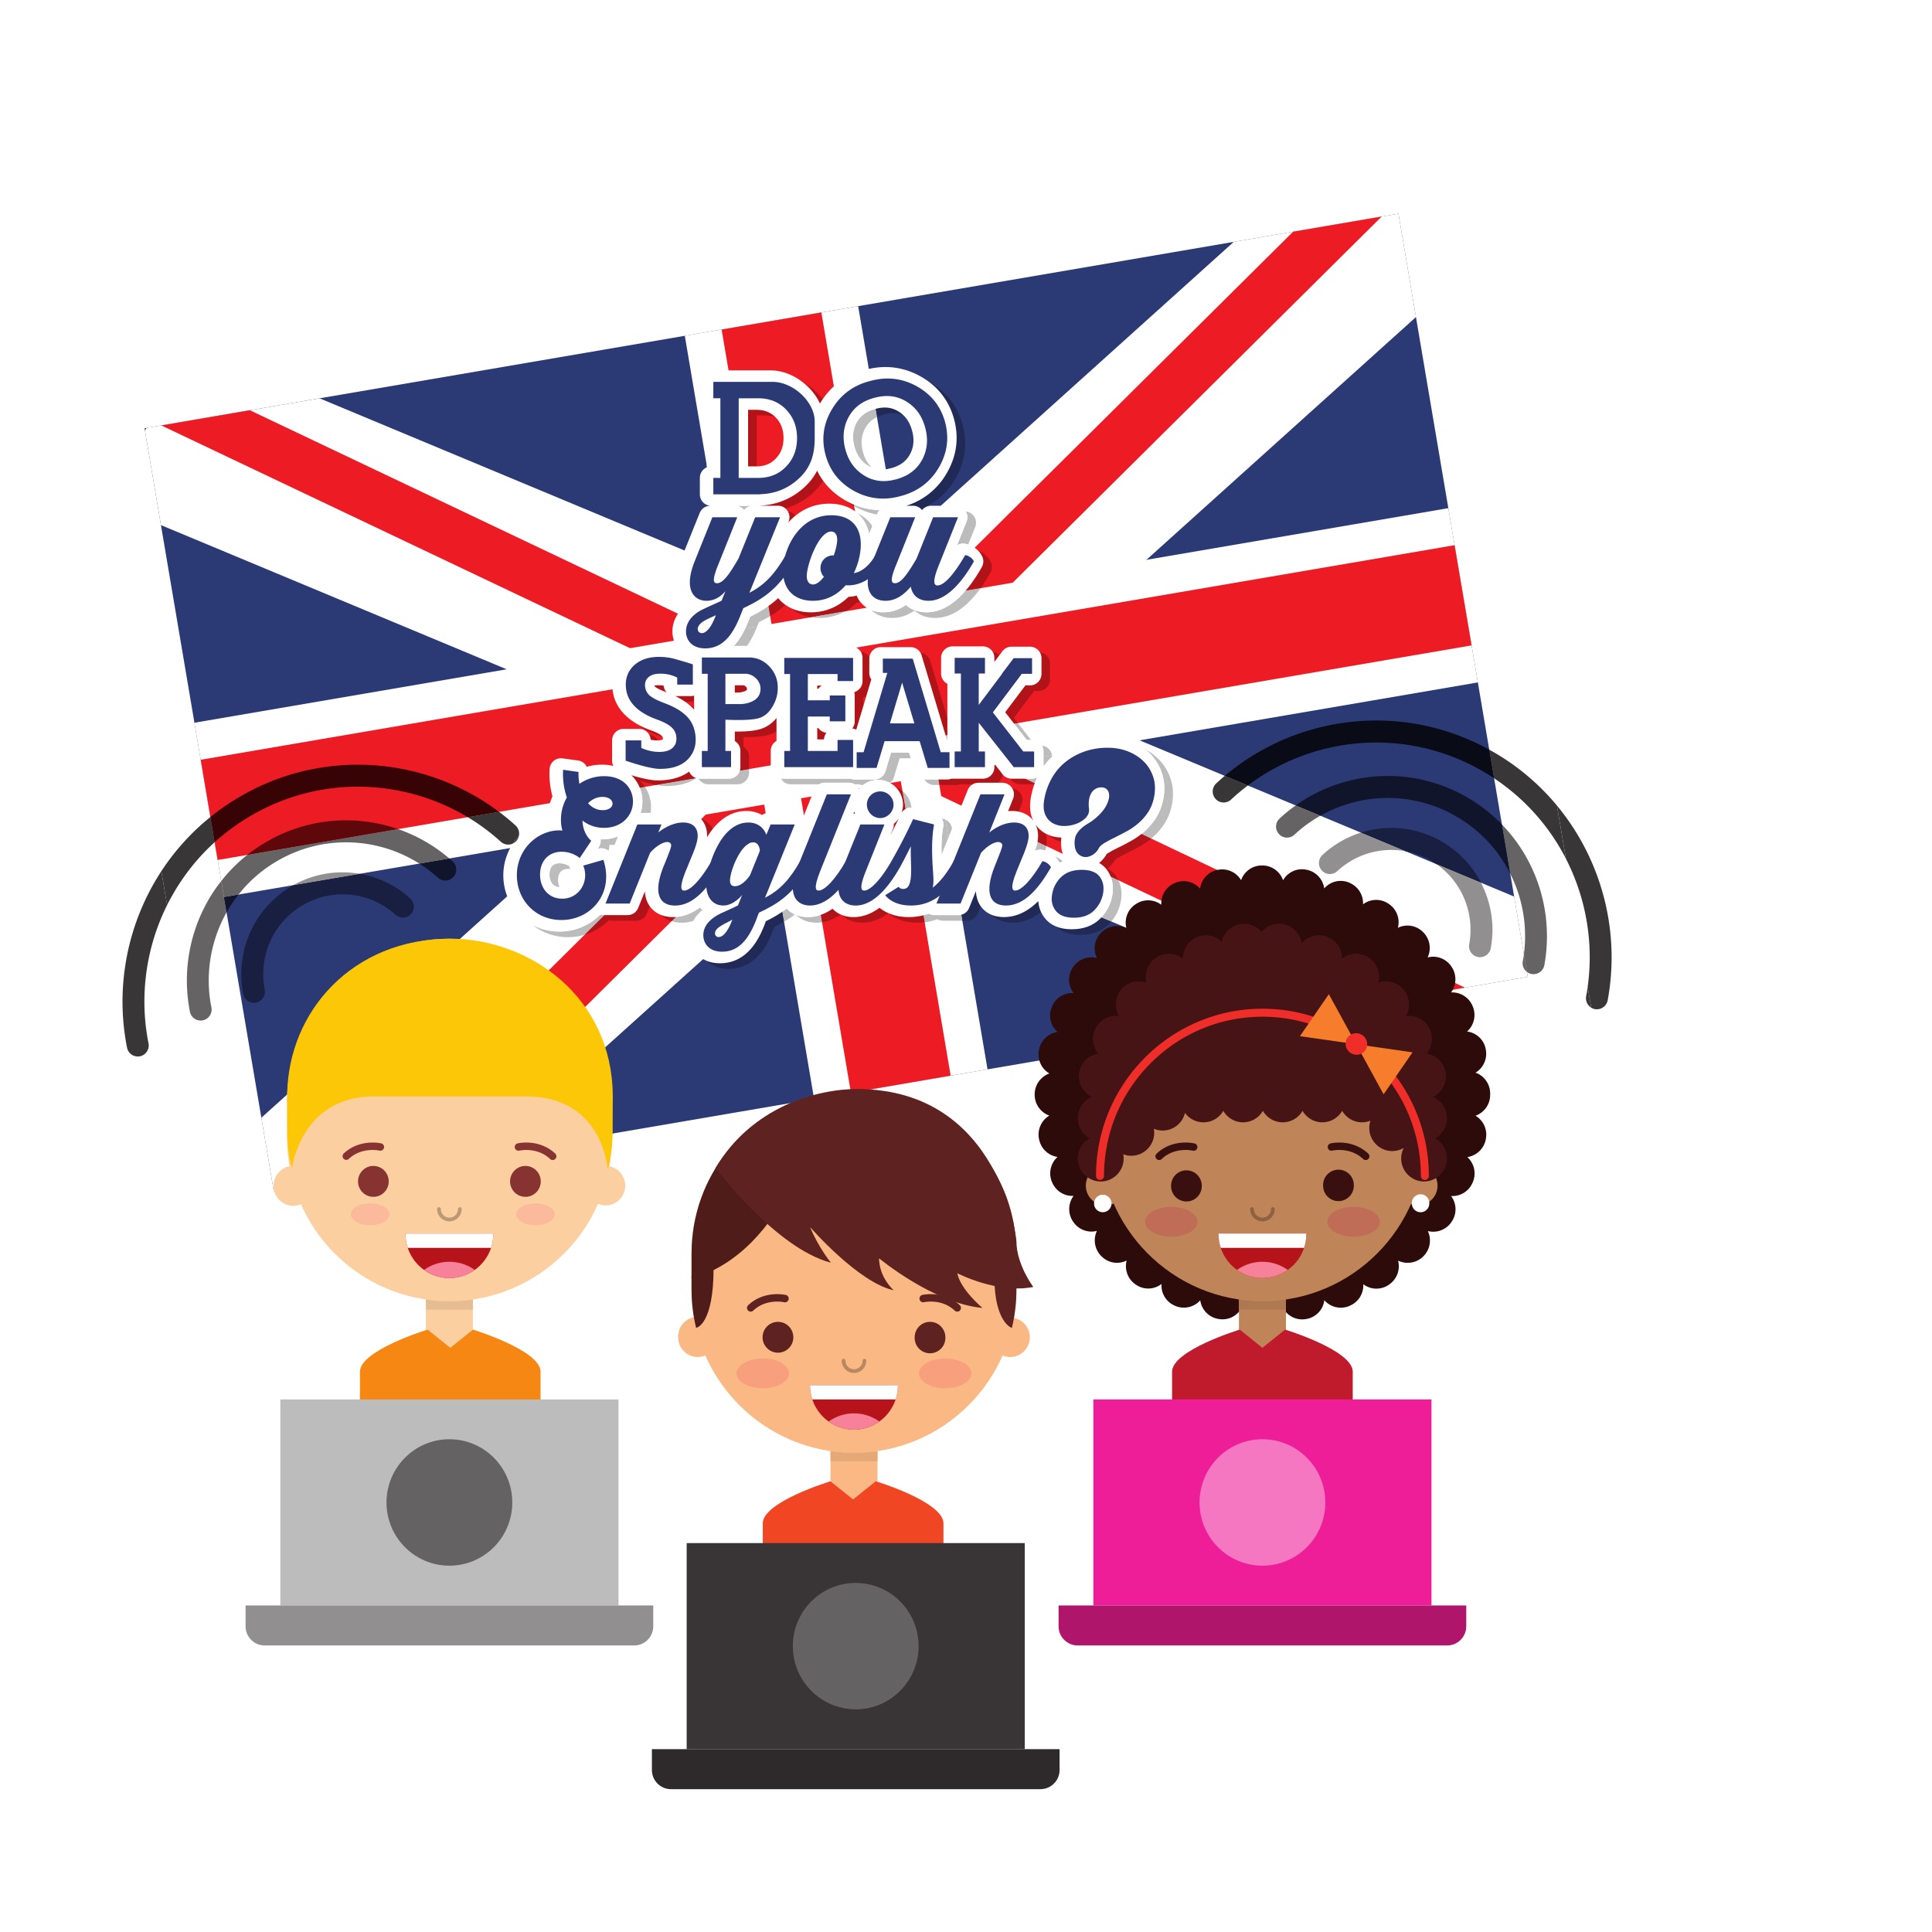 <svg xmlns="http://www.w3.org/2000/svg" width="200" height="200" version="1.0" viewBox="0 0 150 150"><defs><clipPath id="a"><path d="M6 11.434h118V98H6Zm0 0"/></clipPath><clipPath id="b"><path d="M50 135h33v3.934H50Zm0 0"/></clipPath><clipPath id="c"><path d="M18.492 67.766h13.89V77.89h-13.89Zm0 0"/></clipPath><clipPath id="d"><path d="M19.719 77.86a.85.85 0 0 1-.832-.688 7.945 7.945 0 0 1 .879-5.457 7.873 7.873 0 0 1 2.941-2.953l.07-.04 5.149-.878a7.84 7.84 0 0 1 3.926 1.91.857.857 0 0 1 .062 1.207.84.84 0 0 1-.629.281.863.863 0 0 1-.57-.219 6.15 6.15 0 0 0-4.125-1.59 6.174 6.174 0 0 0-5.348 3.125c-.527.934-.808 2-.808 3.075 0 .402.039.805.12 1.207a.86.86 0 0 1-.667 1.004.84.84 0 0 1-.168.015"/></clipPath><clipPath id="e"><path d="M120 62h5.242v17H120Zm0 0"/></clipPath></defs><path fill="#fff" d="M-15-15h180v180H-15z"/><path fill="#fff" d="M-15-15h180v180H-15z"/><path fill="#fff" d="M-15-15h180v180H-15z"/><path fill="#fff" d="m8.648 31.422 101.75-17.414 10.786 63.668L19.438 95.09 8.648 31.422"/><g clip-path="url(#a)"><path fill="#fff" d="m112.219 11.422-4.395.754-97.351 16.66-4.391.754.746 4.414 10.04 59.254.75 4.414 4.394-.75 97.351-16.66 4.39-.754-.745-4.414-10.043-59.254-.746-4.418m-3.645 5.168 10.04 59.254-97.352 16.664-10.04-59.258 97.352-16.66"/></g><path fill="#2b3974" d="M118.613 75.844 21.262 92.508 11.222 33.25l97.352-16.66 10.04 59.254"/><path fill="#fff" d="M108.574 16.59 95.79 18.777 64.11 47.312 24.816 30.927 11.38 33.223l-.129.191 1.246 7.356 40.246 16.785L20.293 86.78l.969 5.727 16.422-2.813L66.84 63.434 103 78.52l15.613-2.676-1.054-6.235-39.352-16.414 31.727-28.578-1.36-8.027"/><path fill="#ed1c24" d="M100.398 17.988 64.723 53.391 19.398 31.85l-6.875 1.18 49.168 23.367-35.546 35.274 6.878-1.18L65.54 58.227l41.313 19.632 6.878-1.18-45.16-21.46 38.703-38.407-6.875 1.176"/><path fill="#fff" d="m76.672 83.023-13.465 2.305L53.168 26.07l13.46-2.3 10.044 59.253"/><path fill="#ed1c24" d="m73.809 83.512-7.743 1.328-10.039-59.254 7.743-1.328 10.039 59.254"/><path fill="#fff" d="m17.387 69.645-2.293-13.532 97.355-16.66 2.293 13.531-97.355 16.66"/><path fill="#ed1c24" d="m16.898 66.77-1.316-7.782 97.352-16.66 1.32 7.781-97.356 16.66"/><path fill="#fab984" d="m64.48 115.004 1.805 1.445 1.844-1.445v-2.66H64.48v2.66"/><path fill="#e5a978" d="M68.129 113.453H64.48v-.789c.594.086 1.204.129 1.825.129.617 0 1.226-.043 1.824-.129v.79"/><path fill="#fab984" d="M53.691 100.121c0 7 5.649 12.672 12.614 12.672 6.965 0 12.61-5.672 12.61-12.672v-2.793c0-7-5.645-12.672-12.61-12.672S53.69 90.328 53.69 97.328v2.793"/><path fill="#5e2220" d="M59.207 103.828c0 .66.535 1.195 1.195 1.195.657 0 1.192-.535 1.192-1.195 0-.664-.535-1.2-1.192-1.2-.66 0-1.195.536-1.195 1.2M71.016 103.828a1.192 1.192 0 1 0 2.382 0c0-.664-.535-1.2-1.191-1.2-.66 0-1.191.536-1.191 1.2"/><path fill="#f89f7e" d="M71.348 106.629c0 .637.91 1.156 2.035 1.156s2.039-.52 2.039-1.156c0-.64-.914-1.156-2.04-1.156-1.124 0-2.034.515-2.034 1.156M57.188 106.629c0 .637.91 1.156 2.035 1.156 1.129 0 2.039-.52 2.039-1.156 0-.64-.91-1.156-2.04-1.156-1.124 0-2.035.515-2.035 1.156"/><path fill="#b6141a" d="M69.71 107.543v.027c0 1.89-1.526 3.426-3.405 3.426a3.42 3.42 0 0 1-3.41-3.426l.003-.027h6.813"/><path fill="#f68199" d="M64.34 110.367a3.35 3.35 0 0 1 1.965-.633c.73 0 1.41.235 1.965.633a3.384 3.384 0 0 1-3.93 0"/><path fill="#fff" d="M63.074 108.652a3.416 3.416 0 0 1-.18-1.082l.004-.027h6.813v.027c0 .38-.063.743-.176 1.082h-6.46"/><path fill="#5e2220" d="M61.012 100.54c-.016 0-.278-.063-.672-.063-.586 0-1.488.14-2.25.859a.286.286 0 0 0-.016.406c.11.117.293.125.406.016.618-.586 1.36-.703 1.86-.703.168 0 .305.011.402.023l.106.02.027.004.004.003.004-.023-.004.023.004-.023-.004.023a.29.29 0 0 0 .348-.214.294.294 0 0 0-.215-.352M71.73 101.105l-.007-.023.007.023-.007-.023.007.023c.012-.003.223-.05.536-.05.504 0 1.242.117 1.859.703.117.11.3.101.406-.016a.289.289 0 0 0-.011-.406c-.766-.719-1.668-.86-2.254-.86-.395 0-.657.063-.668.063a.291.291 0 0 0 .132.566"/><path fill="#4f1c19" d="M63.34 85.012c.074 2.011-2.082 12.027-9.649 14.277v-1.96c0-5.974 4.114-10.977 9.649-12.317"/><path fill="#5e2220" d="M55.563 90.688c2.218-3.618 6.199-6.032 10.742-6.032 3.484 0 6.636 1.418 8.918 3.711a12.912 12.912 0 0 1 1.867 2.39c.21.348.406.708.582 1.079.176.367.336.746.48 1.137.493 1.359.762 2.824.762 4.355v1.961"/><path fill="#fab984" d="M55.7 103.828a1.525 1.525 0 1 0-3.047 0c0 .844.679 1.531 1.523 1.531a1.53 1.53 0 0 0 1.523-1.53M79.953 103.828c0-.848-.68-1.531-1.523-1.531-.84 0-1.52.683-1.52 1.531 0 .844.68 1.531 1.52 1.531.843 0 1.523-.687 1.523-1.53"/><path fill="#5e2220" d="M78.914 100.121c0 1.02-.121 2.016-.348 2.969l-.05-.012s-1.313-.45-1.313-3.95l1.711-.038v1.031"/><path fill="#4f1c19" d="M53.691 100.121c0 1.02.125 2.016.352 2.969l.05-.012s1.31-.27 1.31-4.625l-1.712.637v1.031"/><path fill="#b98860" d="M66.305 106.598a.955.955 0 0 1-.953-.957.144.144 0 1 1 .289 0c0 .367.296.668.664.668.367 0 .664-.301.664-.668 0-.079.066-.145.144-.145.078 0 .145.067.145.145 0 .527-.43.957-.953.957"/><path fill="#f14624" d="M59.223 122.11v-3.84c0-1.672 5.257-3.266 5.257-3.266l1.758 1.406 1.758-1.406s5.254 1.594 5.254 3.266v3.84H59.223"/><path fill="#5e2220" d="M55.563 90.688s4.648 6.218 8.945 7.347c0 0-.977-1.207-1.613-2.765 0 0 3.738 4.308 6.492 4.906 0 0-1.117-.953-1.14-2.485 0 0 4.237 3.516 8.03 3.856 0 0-1.703-1.414-1.953-2.695 0 0 3.114 1.625 5.903 1.066 0 0-1.313-1.723-1.313-3.57 0 0-1.148-11.727-12.297-11.797-3.156-.02-8.265 1.383-11.055 6.136"/><path fill="#393536" d="M79.563 135.805h-26.25v-16h26.25v16"/><path fill="#656263" d="M71.32 127.805c0 2.707-2.183 4.906-4.882 4.906-2.696 0-4.883-2.2-4.883-4.906 0-2.711 2.187-4.907 4.883-4.907 2.699 0 4.882 2.196 4.882 4.907"/><g clip-path="url(#b)"><path fill="#2e2a2b" d="M50.613 135.805v1.613c0 .824.664 1.492 1.485 1.492H80.78a1.49 1.49 0 0 0 1.485-1.492v-1.613H50.613"/></g><path fill="#fccfa1" d="m36.715 103.23-1.805 1.45-1.844-1.45v-2.656h3.649v2.656"/><path fill="#e6bd93" d="M36.715 101.684h-3.649v-.79c.598.086 1.207.13 1.825.13.62 0 1.23-.044 1.824-.13v.79"/><path fill="#fccfa1" d="M47.504 88.352c0 7-5.649 12.671-12.613 12.671-6.965 0-12.61-5.671-12.61-12.671v-2.793c0-7 5.645-12.676 12.61-12.676 6.964 0 12.613 5.676 12.613 12.676v2.793"/><path fill="#873331" d="M41.984 91.723c0 .664-.53 1.199-1.191 1.199a1.195 1.195 0 0 1-1.191-1.2c0-.66.535-1.199 1.191-1.199.66 0 1.191.54 1.191 1.2M30.18 91.723c0 .664-.532 1.199-1.192 1.199a1.195 1.195 0 0 1-1.191-1.2c0-.66.535-1.199 1.191-1.199.66 0 1.192.54 1.192 1.2M40.316 89.332c.012 0 .227-.047.54-.047.503 0 1.238.117 1.859.703.113.11.297.102.406-.015a.294.294 0 0 0-.012-.41c-.765-.715-1.668-.856-2.254-.856-.394 0-.656.063-.671.066a.286.286 0 0 0-.211.348c.035.152.191.25.343.211M29.602 88.773a3.098 3.098 0 0 0-.672-.066c-.59 0-1.492.14-2.254.86a.289.289 0 0 0 .394.421c.617-.586 1.356-.703 1.86-.703a3.3 3.3 0 0 1 .398.024c.047.007.086.015.11.02l.023.003h.008a.284.284 0 0 0 .343-.21.286.286 0 0 0-.21-.349"/><path fill="#fccfa1" d="M45.496 92.055a1.53 1.53 0 0 1 1.524-1.532c.843 0 1.523.688 1.523 1.532 0 .847-.68 1.53-1.523 1.53-.84 0-1.524-.683-1.524-1.53M21.242 92.055c0-.844.68-1.532 1.52-1.532a1.53 1.53 0 0 1 1.527 1.532 1.524 1.524 0 1 1-3.047 0"/><path fill="#bb9976" d="M34.89 94.828a.958.958 0 0 1-.953-.957c0-.082.067-.144.145-.144.082 0 .145.062.145.144 0 .367.296.668.664.668a.67.67 0 0 0 .668-.668.14.14 0 0 1 .14-.144c.082 0 .145.062.145.144a.955.955 0 0 1-.953.957"/><path fill="#f68712" d="M41.969 110.34v-3.84c0-1.672-5.254-3.27-5.254-3.27l-1.758 1.41-1.758-1.41s-5.254 1.598-5.254 3.27v3.84H41.97"/><path fill="#faba9b" d="M30.242 94.277c0 .47-.672.852-1.5.852s-1.5-.383-1.5-.852c0-.468.672-.847 1.5-.847s1.5.379 1.5.847M43.078 94.277c0 .47-.672.852-1.5.852-.824 0-1.496-.383-1.496-.852 0-.468.672-.847 1.496-.847.828 0 1.5.379 1.5.847"/><path fill="#b6141a" d="M31.484 95.773v.028c0 1.89 1.528 3.426 3.407 3.426A3.42 3.42 0 0 0 38.3 95.8l-.004-.028h-6.813"/><path fill="#f68199" d="M36.86 98.598a3.363 3.363 0 0 0-1.97-.633c-.73 0-1.41.234-1.964.633a3.384 3.384 0 0 0 3.933 0"/><path fill="#fff" d="M38.125 96.883c.113-.34.176-.703.176-1.082l-.004-.028h-6.813v.028c0 .379.063.742.176 1.082h6.465"/><path fill="#fbc707" d="M47.578 85.004h-.004c-.074-7.508-6.328-12.121-12.64-12.121-7.528 0-12.567 5.61-12.637 12.12h-.004v.395l.012 2.45c0 .988.125 1.949.351 2.87.016-.003.684-5.59 6.364-5.59h11.832c5.949 0 6.312 5.583 6.312 5.583l.05.008c.227-.922.352-1.883.352-2.871l.008-2.45h.004v-.25l-.004-.02.004-.124"/><path fill="#2c0b0a" d="M115.695 84.926v-.028c0-.746-.476-1.382-1.136-1.617a1.71 1.71 0 0 0 .796-1.793l-.007-.058a1.691 1.691 0 0 0-1.446-1.344c.532-.473.73-1.246.446-1.938l-.02-.05a1.718 1.718 0 0 0-1.668-1.047c.422-.57.461-1.367.04-1.989l-.016-.023a1.695 1.695 0 0 0-1.844-.703c.3-.633.191-1.41-.324-1.938l-.047-.046a1.69 1.69 0 0 0-1.938-.317 1.71 1.71 0 0 0-.699-1.851l-.047-.032a1.695 1.695 0 0 0-1.96.059 1.72 1.72 0 0 0-1.044-1.668l-.058-.027a1.69 1.69 0 0 0-1.91.46 1.719 1.719 0 0 0-1.348-1.445l-.063-.011c-.73-.141-1.433.21-1.785.824a1.703 1.703 0 0 0-1.61-1.149h-.042c-.742 0-1.375.477-1.606 1.145a1.702 1.702 0 0 0-1.789-.809l-.058.012a1.688 1.688 0 0 0-1.336 1.45 1.703 1.703 0 0 0-1.922-.454l-.059.027a1.706 1.706 0 0 0-1.03 1.68 1.695 1.695 0 0 0-1.97-.058l-.043.027a1.711 1.711 0 0 0-.699 1.847 1.7 1.7 0 0 0-1.933.333l-.04.039a1.695 1.695 0 0 0-.312 1.949c-.68-.18-1.43.078-1.848.695l-.035.05a1.7 1.7 0 0 0 .07 1.974 1.703 1.703 0 0 0-1.675 1.046l-.02.055a1.692 1.692 0 0 0 .453 1.922 1.709 1.709 0 0 0-1.441 1.363l-.012.047c-.14.735.207 1.453.813 1.809a1.724 1.724 0 0 0-1.141 1.62v.032c0 .746.477 1.383 1.137 1.617a1.72 1.72 0 0 0-.801 1.817l.008.027c.144.734.73 1.266 1.43 1.367a1.722 1.722 0 0 0-.438 1.93l.02.039a1.7 1.7 0 0 0 1.664 1.055 1.727 1.727 0 0 0-.055 1.972l.031.043a1.698 1.698 0 0 0 1.836.703c-.3.637-.191 1.418.328 1.946l.043.039a1.678 1.678 0 0 0 1.938.316c-.18.68.074 1.434.691 1.856l.047.03a1.676 1.676 0 0 0 1.969-.066 1.705 1.705 0 0 0 1.058 1.696l.024.012c.683.285 1.453.09 1.925-.438a1.706 1.706 0 0 0 1.344 1.434l.063.011a1.688 1.688 0 0 0 1.793-.836c.23.68.875 1.168 1.629 1.168h.015a1.7 1.7 0 0 0 1.606-1.136c.355.601 1.066.949 1.789.808l.058-.011a1.687 1.687 0 0 0 1.336-1.446 1.704 1.704 0 0 0 1.942.446l.023-.012a1.714 1.714 0 0 0 1.059-1.676 1.695 1.695 0 0 0 1.96.059l.044-.032a1.716 1.716 0 0 0 .699-1.859 1.723 1.723 0 0 0 1.957-.328l.02-.024a1.718 1.718 0 0 0 .331-1.945 1.705 1.705 0 0 0 1.832-.695l.036-.055c.41-.621.363-1.41-.063-1.969a1.702 1.702 0 0 0 1.68-1.062l.015-.031c.286-.692.09-1.461-.433-1.93.7-.102 1.289-.637 1.433-1.371l.004-.031a1.71 1.71 0 0 0-.8-1.809 1.712 1.712 0 0 0 1.136-1.617v-.082"/><path fill="#bf8559" d="m99.84 103.23-1.805 1.45-1.844-1.45v-2.656h3.649v2.656"/><path fill="#ae7951" d="M99.84 101.684H96.19v-.79a12.815 12.815 0 0 0 3.648 0v.79"/><path fill="#bf8559" d="M110.625 88.352c0 7-5.645 12.671-12.61 12.671-6.964 0-12.613-5.671-12.613-12.671v-2.793c0-7 5.649-12.676 12.614-12.676 6.964 0 12.609 5.676 12.609 12.676v2.793"/><path fill="#3a0f10" d="M105.11 92.055c0 .664-.536 1.199-1.192 1.199-.66 0-1.191-.535-1.191-1.2a1.192 1.192 0 1 1 2.382 0M93.305 92.055a1.192 1.192 0 1 1-2.383 0 1.191 1.191 0 1 1 2.383 0"/><path fill="#bf6d56" d="M92.973 94.86c0 .636-.91 1.156-2.04 1.156-1.12 0-2.035-.52-2.035-1.157 0-.64.915-1.156 2.036-1.156 1.129 0 2.039.516 2.039 1.156M107.133 94.86c0 .636-.914 1.156-2.04 1.156-1.124 0-2.038-.52-2.038-1.157 0-.64.914-1.156 2.039-1.156s2.039.516 2.039 1.156"/><path fill="#b6141a" d="m94.61 95.773-.005.028a3.42 3.42 0 0 0 3.41 3.426c1.883 0 3.407-1.536 3.407-3.426v-.028h-6.813"/><path fill="#f68199" d="M99.98 98.598a3.372 3.372 0 0 0-3.934 0 3.396 3.396 0 0 0 3.934 0"/><path fill="#fff" d="M101.246 96.883c.113-.34.176-.703.176-1.082v-.028h-6.813l-.004.028c0 .379.063.742.176 1.082h6.465"/><path fill="#3a0f10" d="m103.438 89.332-.008-.035.007.035-.007-.035.007.035c.012 0 .227-.05.54-.05.503.003 1.242.12 1.859.706.117.11.297.102.406-.015a.285.285 0 0 0-.012-.407c-.765-.718-1.668-.859-2.253-.859-.395 0-.657.063-.672.066a.286.286 0 0 0-.211.348c.035.152.191.25.344.211M92.723 88.773a3.056 3.056 0 0 0-.672-.066c-.586 0-1.489.137-2.25.86a.286.286 0 0 0-.016.406c.11.117.293.125.406.015.618-.586 1.356-.703 1.86-.707.168 0 .304.016.402.028.047.007.082.015.106.02l.027.003h.004a.288.288 0 1 0 .133-.559"/><path fill="#bf8559" d="M108.563 92.055c0-.844.68-1.532 1.523-1.532.84 0 1.523.688 1.523 1.532 0 .847-.683 1.53-1.523 1.53a1.525 1.525 0 0 1-1.523-1.53M84.305 92.055a1.53 1.53 0 0 1 1.523-1.532c.84 0 1.524.688 1.524 1.532 0 .847-.684 1.53-1.524 1.53s-1.523-.683-1.523-1.53"/><path fill="#8d6141" d="M98.016 94.828a.955.955 0 0 1-.954-.957c0-.082.063-.144.145-.144a.14.14 0 0 1 .14.144c0 .367.301.668.669.668a.664.664 0 0 0 .664-.668c0-.082.062-.144.144-.144.078 0 .145.062.145.144a.955.955 0 0 1-.953.957"/><path fill="#bf1b2c" d="M105.027 110.34v-3.84c0-1.672-5.254-3.27-5.254-3.27l-1.757 1.41-1.762-1.41S91 104.828 91 106.5v3.84h14.027"/><path fill="#471416" d="M111.434 88.379a1.799 1.799 0 0 0-.172-3.215 1.787 1.787 0 0 0-.485-3.367 1.79 1.79 0 0 0 .399-1.129c0-.988-.797-1.793-1.781-1.793-.086 0-.172.008-.25.023.156-.27.25-.582.25-.918 0-.988-.797-1.789-1.782-1.789-.21 0-.414.04-.601.11.039-.149.058-.301.058-.461 0-.988-.797-1.79-1.78-1.79-.415 0-.798.145-1.103.388l.004-.036c0-.988-.796-1.789-1.78-1.789a1.77 1.77 0 0 0-1.352.625 1.783 1.783 0 0 0-1.758-1.52c-.547 0-1.028.243-1.356.63a1.78 1.78 0 0 0-3.094.766 1.763 1.763 0 0 0-1.23-.5c-.984 0-1.781.8-1.781 1.788v.035a1.757 1.757 0 0 0-1.102-.386c-.984 0-1.781.8-1.781 1.789 0 .16.023.312.059.46-.188-.07-.391-.109-.602-.109-.984 0-1.781.801-1.781 1.79 0 .335.094.648.254.917a1.364 1.364 0 0 0-.254-.023c-.985 0-1.778.805-1.778 1.793 0 .426.149.82.399 1.129a1.782 1.782 0 0 0-1.484 1.762c0 .707.41 1.316 1 1.605a1.794 1.794 0 0 0-.172 3.215c-.547.305-.918.89-.918 1.562 0 .989.797 1.79 1.78 1.79a1.785 1.785 0 0 0 1.75-2.114c.196.074.403.117.622.117a1.788 1.788 0 0 0 1.754-2.097A1.775 1.775 0 0 0 92 86.403a1.775 1.775 0 0 0 2.977-.157c.308.531.878.89 1.535.89.66 0 1.23-.359 1.539-.89a1.776 1.776 0 0 0 3.078 0c.308.531.883.89 1.539.89.656 0 1.23-.359 1.539-.89.309.531.879.89 1.535.89.235 0 .457-.046.66-.128-.058.18-.09.37-.09.57 0 .988.797 1.79 1.782 1.79.324 0 .629-.09.89-.243a1.798 1.798 0 0 0-.195.816c0 .989.797 1.79 1.777 1.79a1.792 1.792 0 0 0 .867-3.352"/><path fill="#fff" d="M110.969 93.438c0 .378-.301.68-.676.68a.674.674 0 0 1-.676-.68.677.677 0 1 1 1.352 0M86.297 93.438a.678.678 0 1 1-1.356 0 .68.68 0 0 1 .676-.68.68.68 0 0 1 .68.68"/><path fill="#ef2e29" d="M110.625 91.613a.31.31 0 0 1-.309-.312c0-6.817-5.52-12.364-12.3-12.364-6.786 0-12.301 5.547-12.301 12.364a.31.31 0 1 1-.621 0c0-7.16 5.797-12.985 12.922-12.985 7.125 0 12.918 5.825 12.918 12.985a.31.31 0 0 1-.309.312"/><path fill="#f57d2c" d="m105.297 81.074-4.371-.625 2.246-3.261ZM105.297 81.074l2.125 3.89 2.246-3.26Zm0 0"/><path fill="#ef2e29" d="M105.996 81.563a.853.853 0 0 1-1.398-.973.845.845 0 0 1 1.183-.219c.387.27.48.8.215 1.192"/><path fill="#ee1e99" d="M111.14 124.648H84.89v-15.996h26.25v15.996"/><path fill="#f576c1" d="M102.898 116.652c0 2.707-2.187 4.907-4.882 4.907-2.7 0-4.883-2.2-4.883-4.907 0-2.71 2.183-4.91 4.883-4.91 2.695 0 4.882 2.2 4.882 4.91"/><path fill="#af166b" d="M82.188 124.648v1.618c0 .824.667 1.488 1.484 1.488h28.683c.82 0 1.485-.664 1.485-1.488v-1.618H82.187"/><path fill="#bdbcbc" d="M48.02 124.648H21.766v-15.996H48.02v15.996"/><path fill="#656263" d="M39.773 116.652c0 2.707-2.183 4.907-4.882 4.907-2.696 0-4.883-2.2-4.883-4.907 0-2.71 2.187-4.91 4.883-4.91 2.699 0 4.882 2.2 4.882 4.91"/><path fill="#918f8f" d="M19.066 124.648v1.618c0 .824.664 1.488 1.485 1.488h28.683c.82 0 1.485-.664 1.485-1.488v-1.618H19.066"/><path fill="#202a55" d="M56.574 75.223c-.758 0-1.324-.254-1.707-.63.293.122.637.192 1.035.192 2.227 0 3.098-2.113 3.426-2.906l.02-.047c.027-.086.07-.203.113-.312.41-.2.84-.434 1.281-.735l.133.774a11.62 11.62 0 0 1-.742.394c-.047.11-.09.227-.117.313l-.02.046c-.328.797-1.195 2.91-3.422 2.91m27.309-2.64c-.813 0-1.45-.223-1.903-.656.352.144.762.219 1.235.219.894 0 1.625-.266 2.168-.793a3.83 3.83 0 0 0 .125-.13l.773.321a4.462 4.462 0 0 1-.23.242c-.543.528-1.274.797-2.168.797m-5.278-.945c-.652 0-1.203-.211-1.59-.602.274.11.587.164.922.164 1.079 0 1.961-.527 2.676-1.238.02.297.094.578.211.844-.625.496-1.36.832-2.219.832m-3.52-.153h-.37l-.078-.464c.27-.07.5-.262.605-.532l.528-1.308c.023.449.144.836.359 1.156l.012.016-.23.57a.89.89 0 0 1-.825.562m-3.57-31.964a.891.891 0 0 0-.621-.254h-.536a5.49 5.49 0 0 0 3.121-2.489c.786-1.328.989-2.742.598-4.215-.324-1.207-.976-2.18-1.945-2.91 1.34.754 2.219 1.88 2.613 3.344.39 1.473.192 2.89-.598 4.215-.636 1.07-1.523 1.844-2.632 2.309m-16.391-.254v-.004c.012 0 .02.004.031.004h-.031m12.965-6.887-.11-.637.145-.035c.2-.043.39-.066.57-.066.407 0 .774.113 1.125.343.11.075.211.153.305.239a2.005 2.005 0 0 0-.762-.149 2.5 2.5 0 0 0-.57.07l-.188.047-.097.028-.043.015c-.133.043-.258.09-.375.145"/><path fill="#bdbcbd" d="M44.098 72.762c-1.04 0-1.98-.348-2.72-.934.606.317 1.302.496 2.048.496a4.429 4.429 0 0 0 3.176-1.316c.082.023.164.039.25.039h.078l-1.535 1.523a4.491 4.491 0 0 1-1.297.192m8.828-1.125c-.281 0-.547-.04-.785-.114l.332-.332c.652-.043 1.277-.296 1.879-.742.062.074.125.14.195.203a2.94 2.94 0 0 0-.711.848c-.3.09-.602.137-.91.137m33.355-.094-.773-.32a3.348 3.348 0 0 0 .84-1.664c.117-.621.035-1.121-.118-1.504l.602.289c.191.394.32.941.184 1.652a3.331 3.331 0 0 1-.735 1.547m-42.84-2.664c-.746-.031-.78-.817-.78-.977 0-.402.136-.879.788-.879.395 0 .688.18.785.243a.923.923 0 0 0 .036.203c-.047-.008-.098-.008-.149-.008-.656 0-.797.477-.797.879 0 .078.012.316.117.539m38.813-1.89a1.562 1.562 0 0 0-.336-.489c.219.082.426.21.598.371-.09.035-.176.074-.262.117m-1.899-.914c.094-.27.157-.504.196-.715l.683.325a3.237 3.237 0 0 1-.066.351 1.73 1.73 0 0 0-.309-.062c-.027-.004-.054-.004-.082-.004a.878.878 0 0 0-.422.105m-33.117-.02a.906.906 0 0 0-.55-.19.766.766 0 0 0-.247.034l-.046.012.09-.133a.901.901 0 0 0 .144-.613 3.463 3.463 0 0 0 1.363-.227l-.262.649a2.955 2.955 0 0 1-.324.016h-.11c.02.152 0 .308-.058.453m42.14-.946-.76-.363c.062-.05.128-.101.19-.152.352-.309.669-.668.934-1.078.278-.434.477-.946.586-1.528.125-.699.086-1.363-.117-1.968a3.9 3.9 0 0 0-1.3-1.848c.378.203.718.45 1.01.742.434.426.759.945.962 1.543.203.605.242 1.266.113 1.965a4.21 4.21 0 0 1-.586 1.527c-.265.41-.578.774-.937 1.078l-.094.082m-15.75-.035-.242-1.445c.297.129.5.418.527.738l-.285.707m-19.188-1.48-.046-.047c.023.008.046.016.066.027l-.02.02m25.895-2.782-.75-.355h.543a.89.89 0 0 0 .402-.102c-.07.149-.136.301-.195.458m.68-1.297v-.762l.66-.113.011.101c-.25.235-.472.496-.671.774m-6.711-17.18.738-1.844a.91.91 0 0 0-.059-.785.888.888 0 0 1 .727 1.223l-.54 1.343a1.488 1.488 0 0 0-.312-.066c-.03 0-.058-.004-.086-.004a.885.885 0 0 0-.468.133"/><path fill="#b01419" d="m45.395 72.57 1.535-1.523h1.793a.888.888 0 0 0 .824-.559l.52-1.285c.027.434.148.809.359 1.121.008.012.011.024.02.031l-.227.567a.895.895 0 0 1-.828.562H47.52a.856.856 0 0 1-.247-.043 4.354 4.354 0 0 1-1.878 1.13m6.746-1.048a1.957 1.957 0 0 1-.825-.492c.278.114.594.168.938.168.074 0 .144 0 .219-.008l-.332.332m34.691-3.18-.602-.288a2.535 2.535 0 0 0-.296-.528 2.062 2.062 0 0 0-.602-.53c.23-.18.43-.411.586-.692a.876.876 0 0 1 .137-.09c.203-.121.445-.25.715-.383.304-.148.62-.312.957-.496a5.86 5.86 0 0 0 .89-.59l.762.363a6.373 6.373 0 0 1-.984.66 20.78 20.78 0 0 1-.957.497c-.27.132-.512.261-.715.382a.755.755 0 0 0-.133.094c-.16.278-.356.508-.59.688a2.076 2.076 0 0 1 .832.914m-5.598-2.66-.683-.325a2.95 2.95 0 0 0 .043-.472 2.01 2.01 0 0 0-.2-.883c.208.3.465.539.778.707.058.187.09.39.09.61 0 .117-.008.238-.028.363m1.145-.325a2.441 2.441 0 0 1-.516-.203c-.18-.094-.34-.21-.484-.347.316.136.664.207 1.031.214a2.976 2.976 0 0 0-.031.336m-27.484-.347c.003-.043.003-.086.003-.125 0-.52-.164-.961-.457-1.293l.02-.02c.387.16.687.434.879.785-.156.2-.305.414-.445.653m25.343-1.278a1.42 1.42 0 0 0-.156-.187c.027.008.05.02.078.031a.78.78 0 0 0 .04.082l.038.074m-1.144-.718a2.468 2.468 0 0 0-.52-.051c-.105 0-.207.004-.308.012l.39-.973a.89.89 0 0 0-.058-.79.893.893 0 0 1 .726 1.224l-.23.578m-4.867-2.067H72.93l-.075-.433h.704c.117 0 .23-.028.332-.067l.066.008h2.356c.492 0 .89-.402.89-.898v-.149l.078-.015.367.464.176.239c.012.015.024.027.035.043a.891.891 0 0 1-.441.632h-1.457a.872.872 0 0 0-.438.118h-.898l-.066-.008a.854.854 0 0 1-.332.066m6.082-.058h-1.102a.903.903 0 0 1-.715-.356l-.062-.086c.035.004.074.008.11.008h1.046l.75.355c-.008.028-.02.051-.027.079M74.96 45.867c.434-.5.86-1.113 1.266-1.84a.904.904 0 0 0 .046-.789 1.57 1.57 0 0 0-.343-.5c.441.168.84.528 1.015.934a.917.917 0 0 1-.047.789c-.253.445-.507.848-.765 1.207l-1.172.2"/><path fill="#bdbcbd" d="M63.398 71.637c-.656 0-1.203-.219-1.59-.606.274.11.583.168.922.168.336 0 .668-.054.997-.172l.097.578c-.14.02-.281.032-.426.032m8.395-.035-.094-.543c.14-.036.278-.079.41-.125.133.07.282.113.438.113h1.871c.074 0 .148-.012.219-.027l.078.464h-1.5a.894.894 0 0 1-.438-.117 4.207 4.207 0 0 1-.984.235m-10.918-.043-.133-.774c.113-.078.227-.16.34-.246.18.191.39.348.64.457-.288.215-.57.402-.847.563m12.227-5.176c-.02-.7 0-1.485.132-2.211a.907.907 0 0 0-.113-.625l.125.035a.66.66 0 0 1 .14.047l.243 1.445-.527 1.309m-10.79-2.817-.003-.007h.007l-.004.007m7.993-.75-.239-1.398c.383.312.641.77.7 1.285h-.032c-.152 0-.3.04-.43.113m2.626-1.867h-.39a.896.896 0 0 1-.77-.441c.035.004.066.008.097.008h.988l.075.433M57.86 48.797c.097-.215.175-.406.238-.55.043-.102.097-.243.148-.372.453-.223.934-.484 1.418-.828l.133.785c-.3.18-.594.34-.883.477-.043.113-.09.23-.129.328l-.926.16m9.621-7.34c-.14-.66-.449-1.203-.902-1.602.48.223.871.56 1.149.993l-.247.609m.61-1.508a5.724 5.724 0 0 1-1.738-.633c-.012-.007-.024-.015-.036-.02l-.02-.12a5.52 5.52 0 0 0 1.974.426.79.79 0 0 0-.13.222l-.05.125m-10.317-.344a.883.883 0 0 0-.636-.335h1.21v.011a.877.877 0 0 0-.574.324m9.922-3.296a2.224 2.224 0 0 1-.367-.196c-.496-.328-.824-.808-.996-1.46-.172-.657-.129-1.235.133-1.766.273-.543.7-.89 1.328-1.09l.047-.012.094-.031.046-.012.11.637c-.43.207-.738.512-.957.945-.262.528-.305 1.106-.133 1.766.137.508.363.91.695 1.219"/><path fill="#b01419" d="M71.227 71.637c-1.125 0-1.852-.383-2.274-.727-.648.485-1.32.727-2.012.727-.652 0-1.199-.219-1.59-.606.274.11.583.168.922.168.692 0 1.364-.242 2.012-.722.422.34 1.149.722 2.27.722.398 0 .777-.047 1.144-.14l.094.543a4.546 4.546 0 0 1-.566.035m-7.403-.032-.097-.578c.308-.109.613-.265.91-.476.18.191.398.344.644.453-.472.324-.96.527-1.457.601m5.317-6.77.195-.491a.907.907 0 0 0 .059-.38c.152-.128.285-.276.394-.444-.195.414-.422.87-.648 1.316m-2.887-1.629.078-.2c.016.056.031.102.05.153a.46.46 0 0 0-.128.047m3.742-.113c.07-.196.11-.403.11-.621 0-.532-.215-1.012-.567-1.36.191.075.371.18.527.305l.239 1.398a.91.91 0 0 0-.309.278m-3.305-1.836-.02-.043c.016 0 .032.004.048.004-.008.015-.02.023-.028.039m-3.726-13.336c-.606-.102-1.13-.344-1.54-.703.446.207.962.32 1.536.32 1.11 0 2.11-.414 2.914-1.203a3.57 3.57 0 0 0 .64-.094c.083.203.192.371.297.504-.09.012-.18.02-.265.024a4.34 4.34 0 0 1-.93.695l-2.652.457m-3.168-.09-.133-.785c.25-.18.504-.383.758-.613a2.9 2.9 0 0 0 .562.53 8.384 8.384 0 0 1-1.187.868m1.394-7.25.036-.086a.892.892 0 0 0-.059-.789c.234.023.45.14.594.328a5.025 5.025 0 0 0-.57.547m-.212-1.105a.907.907 0 0 0-.578-.211h-1.46l.058-.004c1.398-.075 2.61-.602 3.602-1.578.37-.368.64-.754.84-1.145.136.277.292.54.468.785-.172.27-.383.54-.64.793a5.352 5.352 0 0 1-2.29 1.36m5.336-.18a6.117 6.117 0 0 1-.632-.418c.203.113.406.21.613.297l.02.12m-7.97-.015v-.011h.067c-.023.003-.047.003-.066.011m.402-3.07h-.668v-4.395h.676c.605.012 1.066.196 1.441.57a2.353 2.353 0 0 0-.773-.136h-.676v3.96m4.91-4.878a4.546 4.546 0 0 0-1.336-1.656c.602.32 1.14.785 1.547 1.324-.07.102-.14.21-.203.32l-.008.012"/><path fill="#bdbcbd" d="M50.508 63.117h-.77a2.91 2.91 0 0 0 .137-.89c0-.36-.066-.723-.203-1.067l.406-.07a2.876 2.876 0 0 1 .43 2.027m1.242-2.09c-.223 0-.484-.027-.793-.086l3.098-.53.008.003c-.606.406-1.376.613-2.313.613m15.254-.078a.816.816 0 0 1-.293-.058h-.363a.905.905 0 0 0-.438-.118h-1.875a.894.894 0 0 0-.437.118h-2.2a.89.89 0 0 1-.77-.442.822.822 0 0 0 .099.008h5.312a.925.925 0 0 0 .313.059h1.543c.39 0 .738-.262.851-.637l.434-1.441h1.402l.129.433h-.863l-.434 1.441a.881.881 0 0 1-.324.465 1.94 1.94 0 0 0-2.086.172m-9.742-.058h-2.266a.888.888 0 0 1-.766-.442c.036.004.067.008.098.008h2.266a.9.9 0 0 0 .851-.625l.711-.121v.285a.894.894 0 0 1-.894.895m19.941-1.48v-.114l.078.098-.078.015m3.813-.656v-.41a.893.893 0 0 0-.121-.453.891.891 0 0 1 .78.75l-.66.113m-7.46-1.246h-.016l-.121-.41.137-.024v.434m6.492-.059h-.332l-.98-1.261.292-.051 1.02 1.312m-22.055-7.297h-1.019c.406-.441.687-.941.886-1.355l.926-.16c-.008.015-.012.031-.015.043-.145.343-.383.918-.778 1.472m14.602-2.175c-.645 0-1.192-.207-1.59-.575-.547.383-1.125.575-1.746.575-.64 0-1.211-.22-1.613-.614.28.117.601.176.945.176.62 0 1.2-.187 1.746-.574.398.367.945.574 1.59.574 1.058 0 2.078-.562 3.035-1.672l1.172-.199c-1.106 1.531-2.293 2.309-3.54 2.309m-8.964 0c-.23 0-.453-.02-.664-.055l2.652-.457a4.029 4.029 0 0 1-1.988.512"/><path fill="#b01419" d="M49.672 61.16a2.766 2.766 0 0 0-.656-.972c.918.273 1.586.402 2.066.402.992 0 1.805-.235 2.426-.688.097.239.297.43.547.508l-3.098.531c-.36-.066-.777-.171-1.27-.316.149.145.278.3.391.465l-.406.07m7.773-1.328c.024-.086.04-.176.04-.273v-1.254a.89.89 0 0 0-.434-.77v-.738h.105c.864 0 1.461-.063 1.89-.195a2.567 2.567 0 0 0 1.243-.864v1.035c-.18.114-.371.2-.574.266-.43.133-1.028.195-1.887.195h-.11v.739a.888.888 0 0 1 .438.765v.973l-.71.121m-11.891-.3c-.008-.02-.02-.036-.032-.055l.024.003c.039.004.078.012.117.024-.035.008-.074.02-.11.027m5.481-2.047c-.176 0-.347-.015-.52-.054a.866.866 0 0 0-.12-.399.888.888 0 0 1 .68.453h-.04m12.942-.074h-.528v-.883h.09c.145.2.371.34.629.368-.016.02-.035.042-.047.066h-.004v.004a.908.908 0 0 0-.14.445m-12.528-.18c-.058-.023-.125-.05-.195-.074-.707-.254-1.254-.554-1.68-.883.297.16.633.313 1.012.446.555.203.75.363.82.437a.151.151 0 0 1 .043.074m21.969-.132-1.867-6.22a.793.793 0 0 0-.082-.194c.351.039.648.285.754.629l1.332 4.453v1.308l-.137.024m-6.938-.446a.854.854 0 0 0-.312-.093.892.892 0 0 0 .191-.555v-2.008a.809.809 0 0 0-.039-.258.9.9 0 0 0 .645-.863v-1.797a.922.922 0 0 0-.121-.453.883.883 0 0 1 .652.41c-.004.035-.004.067-.004.102v1.11c0 .179.051.343.14.483v.067l-.37 1.242a.847.847 0 0 1-.274.133.835.835 0 0 1 .043.262v.382l-.55 1.836m12.253-.465-.691-.89 1.57-2.086h.356c.492 0 .89-.402.89-.895v-1.214a.922.922 0 0 0-.12-.454.89.89 0 0 1 .788.887v1.215a.891.891 0 0 1-.89.895h-.352l-1.57 2.09.312.402-.293.05m-24.843-1.09-.043-.05a3.505 3.505 0 0 0-.45-.41c.18.097.34.199.493.304v.157m0-.614h-.7a5.525 5.525 0 0 0-.757-.437h1.195c.094 0 .18-.016.262-.043v.48m3.398-.714h-.238v-.563h.676c.082.016.14.055.195.113.062.07.074.117.074.164-.004.055-.004.102-.117.157h-.16v.062a1.492 1.492 0 0 1-.43.067m-5.781-.11c-.446-.183-.602-.3-.637-.332-.031-.023-.047-.047-.059-.098.047-.011.13-.03.278-.03.156 0 .3.01.441.038a.839.839 0 0 0 .137.399c-.074.004-.125.015-.16.023m12.031-.183h-.09v-.25h.356a.899.899 0 0 0-.266.25m13.664-2.086v-.313a.885.885 0 0 0-.125-.453c.2.02.379.11.52.242l-.395.524"/><path fill="#fff" d="M51.082 60.59c.992 0 1.805-.235 2.426-.688.133.325.449.555.82.555h2.266c.492 0 .89-.402.89-.898v-1.254a.89.89 0 0 0-.433-.77v-.738h.105c.864 0 1.461-.063 1.89-.195a2.567 2.567 0 0 0 1.243-.864v1.785a.898.898 0 0 0-.45.782v1.254c0 .496.395.898.888.898h5.312a.925.925 0 0 0 .313.059h1.543c.39 0 .738-.262.851-.637l.434-1.441h1.402l.438 1.44a.886.886 0 0 0 .847.638h1.692c.117 0 .23-.028.332-.067l.066.008h2.356c.492 0 .89-.402.89-.898v-.262l.445.562.176.239a.89.89 0 0 0 .715.359h1.59a.89.89 0 0 0 .402-.102c-.226.473-.39.989-.492 1.547-.121.707-.07 1.282.16 1.758l.04.074c-.344-.484-.93-.77-1.665-.77-.105 0-.207.005-.308.013l.39-.973a.896.896 0 0 0-.824-1.23h-1.871a.888.888 0 0 0-.824.558l-2.035 5.05c-.02-.698 0-1.484.132-2.21a.895.895 0 0 0-.656-1.027l-1.625-.415a.896.896 0 0 0-.957.364c.07-.196.11-.403.11-.621a1.926 1.926 0 0 0-1.926-1.922c-.61 0-1.14.273-1.489.707l-.046-.09a.886.886 0 0 0-.735-.395h-1.875a.892.892 0 0 0-.824.559l-.898 2.234-.032-.054a.888.888 0 0 0-.738-.395h-1.871a.881.881 0 0 0-.508.16 2.412 2.412 0 0 0-1.223-.312c-1.207 0-2.27.726-3.046 2.047.003-.043.003-.086.003-.125 0-1.153-.812-1.922-2.02-1.922a3.5 3.5 0 0 0-1.269.254.878.878 0 0 0-.414-.102h-1.457a2.91 2.91 0 0 0 .137-.89c0-.73-.277-1.485-.86-2.04.919.274 1.587.403 2.067.403m13.086-3.695a.877.877 0 0 0-.191.515h-.528v-.883h.09c.145.2.371.34.629.368m-.719-3.418v-.25h.356a.899.899 0 0 0-.266.25h-.09m-11.683.285c-.645-.242-.852-.395-.895-.434-.031-.023-.047-.047-.059-.098.047-.011.13-.03.278-.03.156 0 .3.01.441.038a.852.852 0 0 0 .235.524m6.007-14.157a.883.883 0 0 0-.636-.335h1.277a.905.905 0 0 0-.64.335m7.91-.726c.824.46 1.691.7 2.586.723a.79.79 0 0 0-.13.222l-.66 1.633c-.304-1.453-1.449-2.352-3.09-2.352-1.382 0-2.44.622-3.199 1.477l.036-.086a.908.908 0 0 0-.086-.836.888.888 0 0 0-.739-.394h-1.46l.058-.004c1.398-.075 2.61-.602 3.602-1.578.37-.368.64-.754.84-1.145.476.984 1.226 1.77 2.242 2.34m2.109-7.082.047-.012.094-.031.191-.047c.2-.043.39-.066.57-.066.407 0 .774.113 1.125.343.496.328.82.805.996 1.465.176.653.133 1.23-.136 1.762-.27.535-.707.89-1.344 1.094-.04.011-.086.027-.148.043a.77.77 0 0 1-.13.027c-.042.012-.081.02-.124.035-.606.117-1.121.024-1.606-.297-.496-.328-.824-.808-.996-1.46-.172-.657-.129-1.235.133-1.766.273-.543.7-.89 1.328-1.09m-9.035.02c.644.011 1.12.214 1.512.64.378.414.562.922.562 1.555 0 .636-.184 1.14-.566 1.554-.387.426-.864.63-1.489.645h-.695v-4.395h.676m-4.91 23.23c-.352-.382-.817-.71-1.414-1h1.195c.094 0 .18-.015.262-.042v1.094l-.043-.051m3.879-1.84c.082.016.14.055.195.113.062.07.074.117.074.164-.004.07-.004.13-.246.207a1.377 1.377 0 0 1-.46.079h-.24v-.563h.677m11.609 11.137a.907.907 0 0 0 .059-.38c.152-.128.285-.276.394-.444-.195.414-.422.87-.648 1.316l.195-.492m-3.004-1.336c.016.054.031.101.05.152a.46.46 0 0 0-.128.047l.078-.2M44.305 67.56c.129.3.097.656-.082.93a.84.84 0 0 1-.739.39c-.785 0-.824-.813-.824-.977 0-.402.137-.879.79-.879.394 0 .687.18.784.243.008.101.032.199.07.293m3.141-1.27a.89.89 0 0 0-1.004-.39l-.046.011.09-.133a.901.901 0 0 0 .144-.613 3.463 3.463 0 0 0 1.363-.227l-.547 1.352m34.809.7c-.219-.524-.82-.962-1.395-1.016a.89.89 0 0 0-.504.101c.165-.48.239-.851.239-1.187a2.01 2.01 0 0 0-.2-.883c.211.308.481.547.801.719.364.191.774.293 1.215.3-.02.13-.031.266-.031.41 0 .555.14 1.008.41 1.344a3.05 3.05 0 0 0-.535.211m7.957-6.968a3.9 3.9 0 0 0-.957-1.543 4.487 4.487 0 0 0-1.524-.973 5.086 5.086 0 0 0-1.882-.344c-.73 0-1.426.11-2.063.328a5.8 5.8 0 0 0-1.738.942 5.44 5.44 0 0 0-1.031 1.086v-1.172a.89.89 0 0 0-.887-.895h-.414l-1.672-2.152 1.57-2.086h.356c.492 0 .89-.402.89-.895v-1.214a.891.891 0 0 0-.89-.895h-1.43a.897.897 0 0 0-.71.352l-.626.832v-.313a.891.891 0 0 0-.89-.894h-2.356a.891.891 0 0 0-.89.894v1.215c0 .348.199.648.488.797v4.418h-.016l-1.988-6.63a.884.884 0 0 0-.852-.636h-2.316a.891.891 0 0 0-.89.895v1.11c0 .187.058.358.155.503l-1.168 3.902a.854.854 0 0 0-.312-.093.892.892 0 0 0 .191-.555v-2.008a.809.809 0 0 0-.039-.258.9.9 0 0 0 .645-.863v-1.797a.891.891 0 0 0-.89-.894h-5.348a.886.886 0 0 0-.848.636 2.978 2.978 0 0 0-1.899-.668h-1.007c.609-.664.945-1.472 1.125-1.906.043-.101.097-.242.148-.371.691-.34 1.438-.766 2.176-1.441.566.703 1.453 1.105 2.539 1.105 1.11 0 2.11-.414 2.914-1.203a3.57 3.57 0 0 0 .64-.094c.106.262.247.461.383.606.407.445 1.008.691 1.692.691.62 0 1.2-.187 1.746-.574.398.367.945.574 1.59.574 1.539 0 2.988-1.184 4.3-3.512a.904.904 0 0 0 .047-.789c-.222-.531-.832-.976-1.414-1.031a.914.914 0 0 0-.554.129l.738-1.844a.901.901 0 0 0-.09-.832.888.888 0 0 0-.738-.394h-1.926a.887.887 0 0 0-.7.34.885.885 0 0 0-.694-.34h-.536a5.49 5.49 0 0 0 3.121-2.489c.786-1.328.989-2.742.598-4.215-.394-1.464-1.273-2.59-2.613-3.343-1.309-.73-2.738-.91-4.203-.528-.043.008-.086.02-.125.032l-.016.007-.023.004c-1.496.403-2.649 1.27-3.43 2.586l-.008.012c-.66-1.434-2.238-2.578-3.844-2.578h-4.593a.888.888 0 0 0-.887.894v1.274c0 .371.223.687.543.824v4.535a.893.893 0 0 0-.543.824v1.274c0 .469.36.851.82.887h-.008a.892.892 0 0 0-.824.558l-1.37 3.403c-.579 1.445-.599 2.59-.052 3.402a2 2 0 0 0 .328.375c-.64.531-1.011 1.226-1.023 1.98-.008.508.148.98.438 1.364-.043-.012-.083-.024-.13-.035a5.388 5.388 0 0 0-1.507-.208c-1.051 0-1.91.305-2.559.91-.676.633-.988 1.485-.898 2.462.09 1.02.695 2.41 3.035 3.242.555.203.75.363.82.437.016.02.051.051.059.168.004.051 0 .074 0 .074h-.004c-.047.043-.184.086-.426.086-.176 0-.347-.015-.52-.054a.89.89 0 0 0-.886-.84h-1.215a.891.891 0 0 0-.89.894v1.575c0 .144.035.28.097.406a3.952 3.952 0 0 0-.887-.098 4.28 4.28 0 0 0-1.18.164.895.895 0 0 0-.675-.488l-1.203-.164a.893.893 0 0 0-.688.195.913.913 0 0 0-.32.649 6.824 6.824 0 0 0 .223 2.113 4.363 4.363 0 0 0-.387 1.812c-1.922.383-3.426 2.196-3.426 4.305 0 2.45 1.91 4.371 4.348 4.371a4.429 4.429 0 0 0 3.176-1.316c.082.023.164.039.25.039h1.87a.888.888 0 0 0 .825-.559l.52-1.285c.027.434.148.809.359 1.121.379.567 1.027.875 1.828.875.726 0 1.43-.254 2.098-.75.062.074.125.14.195.203-.637.528-.984 1.192-.992 1.938 0 1.055.734 2.195 2.347 2.195 2.227 0 3.098-2.113 3.426-2.906l.02-.047c.027-.086.07-.203.113-.312a9.584 9.584 0 0 0 1.621-.98c.39.42.961.66 1.648.66.653 0 1.29-.22 1.907-.65.394.415.957.65 1.636.65.692 0 1.364-.243 2.012-.723.422.34 1.149.722 2.27.722.547 0 1.066-.09 1.554-.265.133.07.282.113.438.113h1.871a.892.892 0 0 0 .824-.559l.528-1.308c.023.449.144.836.359 1.156.375.555 1.02.863 1.808.863 1.079 0 1.961-.527 2.676-1.238.035.477.196.918.489 1.293.453.594 1.164.89 2.113.89.894 0 1.625-.265 2.168-.792a3.358 3.358 0 0 0 .965-1.793c.183-.973-.125-1.641-.414-2.032a2.062 2.062 0 0 0-.602-.53c.23-.18.43-.411.586-.692a.876.876 0 0 1 .137-.09c.203-.121.445-.25.715-.383.304-.148.62-.312.957-.496a6.497 6.497 0 0 0 1.082-.742c.351-.309.668-.668.933-1.078.278-.434.477-.946.586-1.528.125-.699.086-1.363-.117-1.968"/><path fill="#2b3974" d="M58.941 37.105c.88-.02 1.594-.332 2.141-.933.535-.578.8-1.3.8-2.16 0-.86-.265-1.578-.8-2.16-.547-.602-1.262-.91-2.14-.93h-1.59v6.183Zm4.313-3.093c0 1.175-.262 2.187-1.117 3.031-.856.848-1.895 1.289-3.117 1.328v.008h-3.637v-1.274h.547v-6.183h-.547v-1.274h4.594c1.617 0 3.277 1.559 3.277 3.067v1.297M69.777 37.152c.86-.27 1.48-.785 1.86-1.539.367-.73.433-1.531.199-2.398-.23-.871-.688-1.531-1.367-1.977-.703-.468-1.496-.601-2.375-.402l-.203.047a1.791 1.791 0 0 0-.2.062c-.859.266-1.48.782-1.859 1.54-.363.73-.43 1.53-.2 2.398.231.867.688 1.527 1.372 1.976.7.47 1.492.602 2.371.403v-.004c.05-.008.117-.024.203-.043.082-.024.149-.043.2-.063Zm-2.175-7.582c1.265-.343 2.464-.199 3.593.43 1.125.633 1.856 1.566 2.188 2.797.324 1.23.156 2.406-.504 3.523-.664 1.114-1.629 1.836-2.895 2.18l-.03.004-.028.008-.028.011-.03.008c-1.266.34-2.462.196-3.595-.433-1.125-.633-1.855-1.567-2.183-2.801-.328-1.234-.16-2.406.5-3.516.664-1.117 1.629-1.843 2.898-2.183l.028-.004.03-.008.024-.012.032-.004M54 57.16c.063.676-.11 1.242-.512 1.703-.48.555-1.23.832-2.242.832-.512 0-1.406-.21-2.672-.636v-1.575h1.215v.582c.453.211.922.313 1.41.313.438 0 .774-.102 1.008-.305.234-.203.336-.48.305-.832a1.111 1.111 0 0 0-.317-.719c-.222-.234-.605-.445-1.144-.644-1.535-.547-2.352-1.375-2.453-2.484-.063-.704.144-1.278.62-1.727.477-.445 1.13-.668 1.95-.668.45 0 .871.059 1.262.172.855.242 1.308.383 1.363.414v1.566h-1.215v-.543a2.821 2.821 0 0 0-1.328-.304c-.426 0-.742.105-.95.316a.812.812 0 0 0-.218.656c.027.297.148.54.363.727.22.187.614.39 1.18.601.781.293 1.355.645 1.734 1.051.375.399.586.903.641 1.504M57.383 54.664c.27.008.543-.031.812-.125.547-.184.832-.523.852-1.02a1.12 1.12 0 0 0-.3-.796 1.257 1.257 0 0 0-.774-.41H56.32v2.351Zm.758-3.617c.617 0 1.148.23 1.586.691.437.457.66 1.012.66 1.664 0 .516-.137.996-.403 1.446-.273.468-.62.77-1.043.902-.457.14-1.324.184-2.593.129h-.028v2.426h.438v1.254h-2.266v-1.254h.453v-5.992h-.453v-1.266h3.649M66.234 51.078v1.797h-1.207v-.543H62.72v2.04h1.703v-.376h1.21v2.008h-1.21v-.371h-1.703v2.672h2.308v-.856h1.207v2.11h-5.343v-1.254h.449v-5.973h-.45v-1.254h5.344M69.094 56.164h1.898L70.04 53Zm1.77-5.027 2.175 7.265h.68v1.22H72.03l-.629-2.079H68.68l-.625 2.078h-1.543v-1.219h.535l1.844-6.156h-.348v-1.11h2.32M76.473 51.078v1.215h-.485v2.437l1.813-2.414h-.02l.918-1.214h1.43v1.214h-.797l-2.246 2.993 2.36 3.035h.843v1.215H78.7l-.176-.235-2.535-3.21v2.23h.485v1.215H74.12v-1.215h.484v-6.051h-.484v-1.215h2.352M54.496 49.156c.27 0 .68-.304 1.082-1.39-.363.172-.621.27-.95.464-.276.172-.456.391-.456.598 0 .184.121.328.324.328Zm7.184-5.57c-1.25 2.195-2.547 2.96-3.97 3.633l-.276.695c-.5 1.207-1.227 2.426-2.68 2.426-1.031 0-1.508-.649-1.492-1.344.011-.863.75-1.437 1.367-1.715.45-.222 1.129-.5 1.398-.648l.301-.742s-.558.754-1.465.754c-.972 0-1.82-.84-.922-3.083l1.368-3.402h1.93l-1.493 3.73c-.496 1.22-.328 1.391-.086 1.391.473 0 .95-.66 1.676-1.914l1.297-3.207h1.93l-2.38 5.863c1.141-.586 1.954-1.414 2.817-2.925.254.023.582.257.68.488"/><path fill="#2b3974" d="M63.969 44.781a.99.99 0 0 1-.266-.683c0-.547.438-1 1.031-.977.168-.473.266-.914.266-1.219 0-.449-.219-.632-.473-.632-.957 0-1.89 2.558-1.89 3.46 0 .391.183.649.472.649.293 0 .594-.246.86-.598Zm4.683-1.195c-.652 1.133-1.757 1.95-2.996 1.852-.605.707-1.457 1.207-2.535 1.207-1.504 0-2.328-.926-2.328-2.317 0-1.633 1.187-4.324 3.758-4.324 1.469 0 2.281.851 2.281 2.266 0 .667-.18 1.488-.543 2.23.594-.098 1.188-.547 1.684-1.402.257.023.582.257.68.488"/><path fill="#2b3974" d="M75.613 43.586c-.922 1.633-2.144 3.059-3.527 3.059-.668 0-1.238-.329-1.371-1.098-.559.66-1.188 1.098-1.965 1.098-1.094 0-1.879-.875-.996-3.083l1.371-3.402h1.93l-1.493 3.73c-.5 1.22-.328 1.391-.085 1.391.472 0 .945-.66 1.675-1.89l1.297-3.23h1.93l-1.492 3.73c-.547 1.355-.34 1.562-.098 1.562.508 0 1.273-.844 2.148-2.355.254.023.583.257.676.488M85.637 69.395c-.102.511-.34.949-.711 1.312-.375.363-.89.543-1.551.543-.66 0-1.129-.18-1.41-.543-.281-.363-.371-.8-.27-1.312a2.36 2.36 0 0 1 .72-1.325c.378-.355.905-.535 1.577-.535.66 0 1.125.18 1.39.535.266.356.352.797.255 1.325Zm3.976-7.567c-.086.461-.238.863-.457 1.2-.219.34-.472.632-.765.882-.293.25-.602.465-.926.64-.324.173-.633.333-.922.477a11.35 11.35 0 0 0-.777.414c-.223.133-.375.266-.45.403a1.305 1.305 0 0 1-.53.554c-.22.118-.427.165-.626.133a.825.825 0 0 1-.515-.312c-.141-.172-.215-.438-.215-.785 0-.278.054-.504.16-.68.105-.172.234-.328.383-.457.148-.133.316-.25.504-.36a3.52 3.52 0 0 0 .543-.382c.37-.313.644-.617.812-.91.168-.293.262-.555.277-.778.02-.226-.023-.406-.136-.539a.569.569 0 0 0-.45-.195.864.864 0 0 0-.793.449c-.183.3-.242.715-.18 1.242.028.235-.054.453-.241.656-.188.2-.426.356-.72.47a2.754 2.754 0 0 1-.933.179 1.841 1.841 0 0 1-.886-.2 1.363 1.363 0 0 1-.606-.656c-.144-.3-.176-.707-.086-1.218a5.21 5.21 0 0 1 .598-1.664 4.362 4.362 0 0 1 1.082-1.258c.437-.344.93-.61 1.476-.797a5.445 5.445 0 0 1 1.774-.281c.558 0 1.082.093 1.558.28.48.188.891.45 1.227.782.336.328.582.727.738 1.192.156.46.18.968.082 1.52M45.66 62.367c.317.344.695.535 1.13.535.401 0 .765-.18.765-.507 0-.31-.328-.524-.778-.524a1.53 1.53 0 0 0-1.117.496Zm-.437 1.34c.027 1.004.613 1.523.683 1.57l-.894 1.34s-.555-.488-1.399-.488c-1.011 0-1.683.71-1.683 1.777 0 1.016.633 1.867 1.718 1.867 1.364 0 2.13-1.406 1.633-2.566l1.567-.45c.859 2.626-.977 4.673-3.262 4.673-2.023 0-3.457-1.563-3.457-3.477 0-2.129 1.789-3.633 3.543-3.469 0 0-.121-.316-.121-.824 0-.617.156-1.222.46-1.742a5.618 5.618 0 0 1-.292-2.152l1.199.168c-.012.328.012.636.07.921a3.347 3.347 0 0 1 1.907-.593c1.601 0 2.25 1.043 2.25 1.965 0 1.066-.836 2.046-2.25 2.046-.66 0-1.223-.214-1.672-.566M55.898 67.336c-.941 1.644-2.07 2.969-3.484 2.969-1.223 0-1.73-.946-.894-3.04l.18-.437c.222-.566.41-1.016.41-1.195 0-.164-.141-.258-.317-.258-.285 0-.824.27-1.32.84l-1.586 3.937h-1.875l2.472-6.14h1.871l-.246.629c.059-.059.93-.782 1.93-.782.742 0 1.129.403 1.129 1.028 0 .32-.105.722-.352 1.34l-.578 1.406c-.543 1.36-.316 1.512-.117 1.512.473 0 1.281-.829 2.117-2.282.246.024.567.25.66.473"/><path fill="#2b3974" d="m58.23 67.953.766-1.894s-.012-.66-.52-.66c-.93 0-1.8 2.21-1.8 2.968 0 .309.14.438.379.438.644 0 1.175-.852 1.175-.852Zm-2.425 4.8c.258 0 .66-.28 1.058-1.358-.34.203-.597.296-.883.484-.234.14-.468.344-.468.578 0 .203.14.297.293.297Zm6.98-5.417c-1.21 2.129-2.472 2.875-3.86 3.523 0 0-.179.438-.257.676-.484 1.172-1.191 2.356-2.605 2.356-1 0-1.458-.618-1.458-1.301.012-.828.708-1.363 1.344-1.668.375-.18 1.09-.484 1.352-.629l.316-.805s-.633.817-1.457.817c-.86 0-1.32-.696-1.32-1.559 0-1.27 1.023-4.887 3.262-4.887 1.082 0 1.375.887 1.398.957l.332-.804h1.871l-2.308 5.691c1.105-.566 1.894-1.371 2.73-2.84.246.024.566.25.66.473"/><path fill="#2b3974" d="M66.328 67.336c-.906 1.598-2.082 2.969-3.437 2.969-1.07 0-1.825-.852-.965-2.993l2.27-5.64h1.874l-2.39 5.96c-.54 1.348-.328 1.513-.13 1.513.47 0 1.282-.829 2.118-2.282.246.024.566.25.66.473"/><path fill="#2b3974" d="M67.305 62.477c0-.582.46-1.032 1.035-1.032.555 0 1.035.45 1.035 1.032 0 .554-.48 1.039-1.035 1.039a1.048 1.048 0 0 1-1.035-1.04Zm2.566 4.859c-.906 1.598-2.082 2.969-3.437 2.969-1.07 0-1.825-.852-.965-2.993l1.332-3.3h1.867l-1.445 3.62c-.543 1.348-.332 1.513-.13 1.513.47 0 1.282-.829 2.118-2.282.25.024.566.25.66.473"/><path fill="#2b3974" d="M69.21 66.863a42.798 42.798 0 0 0 1.685-3.265l1.625.414c-.305 1.668-.06 3.527-.047 4.27 0 .331-.024.5-.059.64.621-.496 1.106-1.137 1.633-2.059.25.024.566.25.66.473-.86 1.55-2.012 2.969-3.988 2.969-1.461 0-1.98-.79-1.989-.805l1.036-.648a.43.43 0 0 0 .363.164c.379 0 .613-.317.613-1.465 0-.52-.047-1.254-.023-1.848-.305.606-.614 1.219-.848 1.633-.246-.023-.566-.246-.66-.473"/><path fill="#2b3974" d="M81.594 67.336c-.953 1.668-2.07 2.969-3.496 2.969-1.223 0-1.696-.97-.871-3.04l.175-.437c.227-.59.414-1.016.414-1.195 0-.164-.14-.258-.332-.258-.28 0-.82.27-1.316.84l-1.59 3.937h-1.871l3.414-8.48h1.871l-1.187 2.969s.879-.782 1.93-.782c.742 0 1.128.403 1.128 1.028 0 .32-.105.722-.351 1.34l-.578 1.406c-.543 1.36-.317 1.512-.118 1.512.47 0 1.282-.829 2.118-2.282.246.024.566.25.66.473"/><g clip-path="url(#c)"><g clip-path="url(#d)"><path fill="#181f40" d="M18.734 77.86H32.23V67.84H18.734Zm0 0"/></g></g><path fill="#918f8f" d="M22.777 68.723a7.803 7.803 0 0 1 3.809-.996h.004c.45 0 .894.039 1.336.117l-5.149.879"/><path fill="#666364" d="M15.578 79.234a.847.847 0 0 1-.832-.683 12.541 12.541 0 0 1 1.383-8.59c.309-.543.656-1.063 1.05-1.559l.208 1.243.203 1.19a10.822 10.822 0 0 0-1.383 5.294c0 .695.066 1.39.207 2.086a.854.854 0 0 1-.836 1.02"/><path fill="#11152b" d="m17.59 70.836-.203-1.191 1.133-.192a10.4 10.4 0 0 0-.91 1.356.119.119 0 0 0-.02.027m16.984-2.469a.846.846 0 0 1-.566-.219c-.453-.41-.938-.777-1.45-1.097l2.325-.399c.09.075.176.149.262.227a.856.856 0 0 1-.57 1.488"/><path fill="#666364" d="m17.387 69.645-.207-1.243a12.213 12.213 0 0 1 2.015-2.027l11.711-2.004a12.28 12.28 0 0 1 3.977 2.281l-2.324.399a10.642 10.642 0 0 0-5.7-1.653c-1.785 0-3.593.45-5.261 1.407a10.555 10.555 0 0 0-3.078 2.648l-1.133.192"/><path fill="#5f080b" d="M19.195 66.375a12.569 12.569 0 0 1 1.563-1.055 12.22 12.22 0 0 1 6.101-1.629c1.383 0 2.75.23 4.047.68l-11.71 2.004"/><path fill="#393637" d="M10.7 82.027a.855.855 0 0 1-.837-.687 18.486 18.486 0 0 1-.351-3.578 18.552 18.552 0 0 1 3.015-10.125l.446 2.636a16.84 16.84 0 0 0-1.762 7.489c0 1.082.105 2.168.32 3.246a.856.856 0 0 1-.832 1.02"/><path fill="#393637" d="m12.973 70.273-.446-2.636a18.239 18.239 0 0 1 3.809-4.207l.332 1.957a16.493 16.493 0 0 0-3.277 4.105c-.149.258-.286.516-.418.781M39.457 65.574a.863.863 0 0 1-.57-.219 16.542 16.542 0 0 0-2.57-1.91l2.43-.414c.44.328.866.68 1.276 1.055.239.21.325.531.262.82-.168.18-.324.375-.46.582a.817.817 0 0 1-.368.086"/><path fill="#370304" d="m16.668 65.387-.332-1.957a18.164 18.164 0 0 1 2.418-1.649 18.097 18.097 0 0 1 9.023-2.41c3.934 0 7.793 1.277 10.97 3.66l-2.43.414a16.625 16.625 0 0 0-8.54-2.367c-2.777 0-5.593.703-8.183 2.188a16.782 16.782 0 0 0-2.926 2.12"/><path fill="#393637" d="M39.824 65.488c.137-.207.293-.402.461-.582a.862.862 0 0 1-.46.582"/><path fill="#181f40" d="m114.984 68.535-3.46-1.445a6.215 6.215 0 0 0-2.41-1.004l-3.458-1.441a7.796 7.796 0 0 1 2.364-.364c1.285 0 2.585.317 3.785.98a7.883 7.883 0 0 1 3.011 2.958 6.2 6.2 0 0 1 .168.316"/><path fill="#918f8f" d="M114.906 74.316a.852.852 0 0 1-.836-1.008 6.251 6.251 0 0 0-.727-4.234 6.16 6.16 0 0 0-1.82-1.984l3.461 1.445a8.005 8.005 0 0 1 .891 3.653c0 .472-.047.953-.133 1.43a.852.852 0 0 1-.836.698m-11.652-6.457a.839.839 0 0 1-.625-.273.856.856 0 0 1 .047-1.207 7.904 7.904 0 0 1 2.98-1.734l3.457 1.44a6.176 6.176 0 0 0-5.285 1.547.829.829 0 0 1-.574.227"/><path fill="#666364" d="M119.066 75.633c-.05 0-.101-.004-.156-.012a.856.856 0 0 1-.363-.164l-.23-1.371c.062-.469.09-.938.09-1.402 0-1.688-.395-3.356-1.153-4.852l-.645-3.82a12.381 12.381 0 0 1 1.832 2.433 12.543 12.543 0 0 1 1.461 8.493.852.852 0 0 1-.836.695"/><path fill="#11152b" d="M117.254 67.832a10.597 10.597 0 0 0-4.363-4.543 10.569 10.569 0 0 0-5.137-1.336h-.004c-1.836 0-3.64.48-5.238 1.379l-1.918-.797a12.345 12.345 0 0 1 7.16-2.289c2.016 0 4.066.5 5.957 1.547a12.299 12.299 0 0 1 2.898 2.219l.645 3.82"/><path fill="#666364" d="M118.547 75.457a.851.851 0 0 1-.317-.832c.032-.18.063-.36.086-.54l.23 1.372M99.923 65.031a.852.852 0 0 1-.574-1.48c.394-.371.812-.707 1.246-1.016l1.918.797a10.51 10.51 0 0 0-2.012 1.473.864.864 0 0 1-.578.226"/><g clip-path="url(#e)"><path fill="#393637" d="M123.984 78.36c-.05 0-.101-.005-.156-.012a.894.894 0 0 1-.289-.114l-.273-1.609c.105-.766.16-1.531.16-2.297 0-2.66-.637-5.289-1.844-7.648l-.703-4.14a18.516 18.516 0 0 1 4.246 11.79c0 1.108-.102 2.225-.305 3.33a.855.855 0 0 1-.836.7"/></g><path fill="#393637" d="M123.54 78.234a.861.861 0 0 1-.392-.886c.043-.239.086-.48.118-.723l.273 1.61m-1.957-11.555A16.507 16.507 0 0 0 116 60.426l-.375-2.223a18.25 18.25 0 0 1 5.254 4.336l.703 4.14"/><path fill="#090b17" d="m96.883 60.984-1.793-.746a18.284 18.284 0 0 1 11.765-4.297c2.97 0 5.985.727 8.77 2.262l.375 2.223a16.463 16.463 0 0 0-9.145-2.777 16.61 16.61 0 0 0-9.972 3.335"/><path fill="#393637" d="M95.004 62.305a.845.845 0 0 1-.625-.274.86.86 0 0 1 .047-1.207c.219-.199.437-.398.664-.586l1.793.746c-.45.34-.887.707-1.301 1.094a.845.845 0 0 1-.578.227"/></svg>